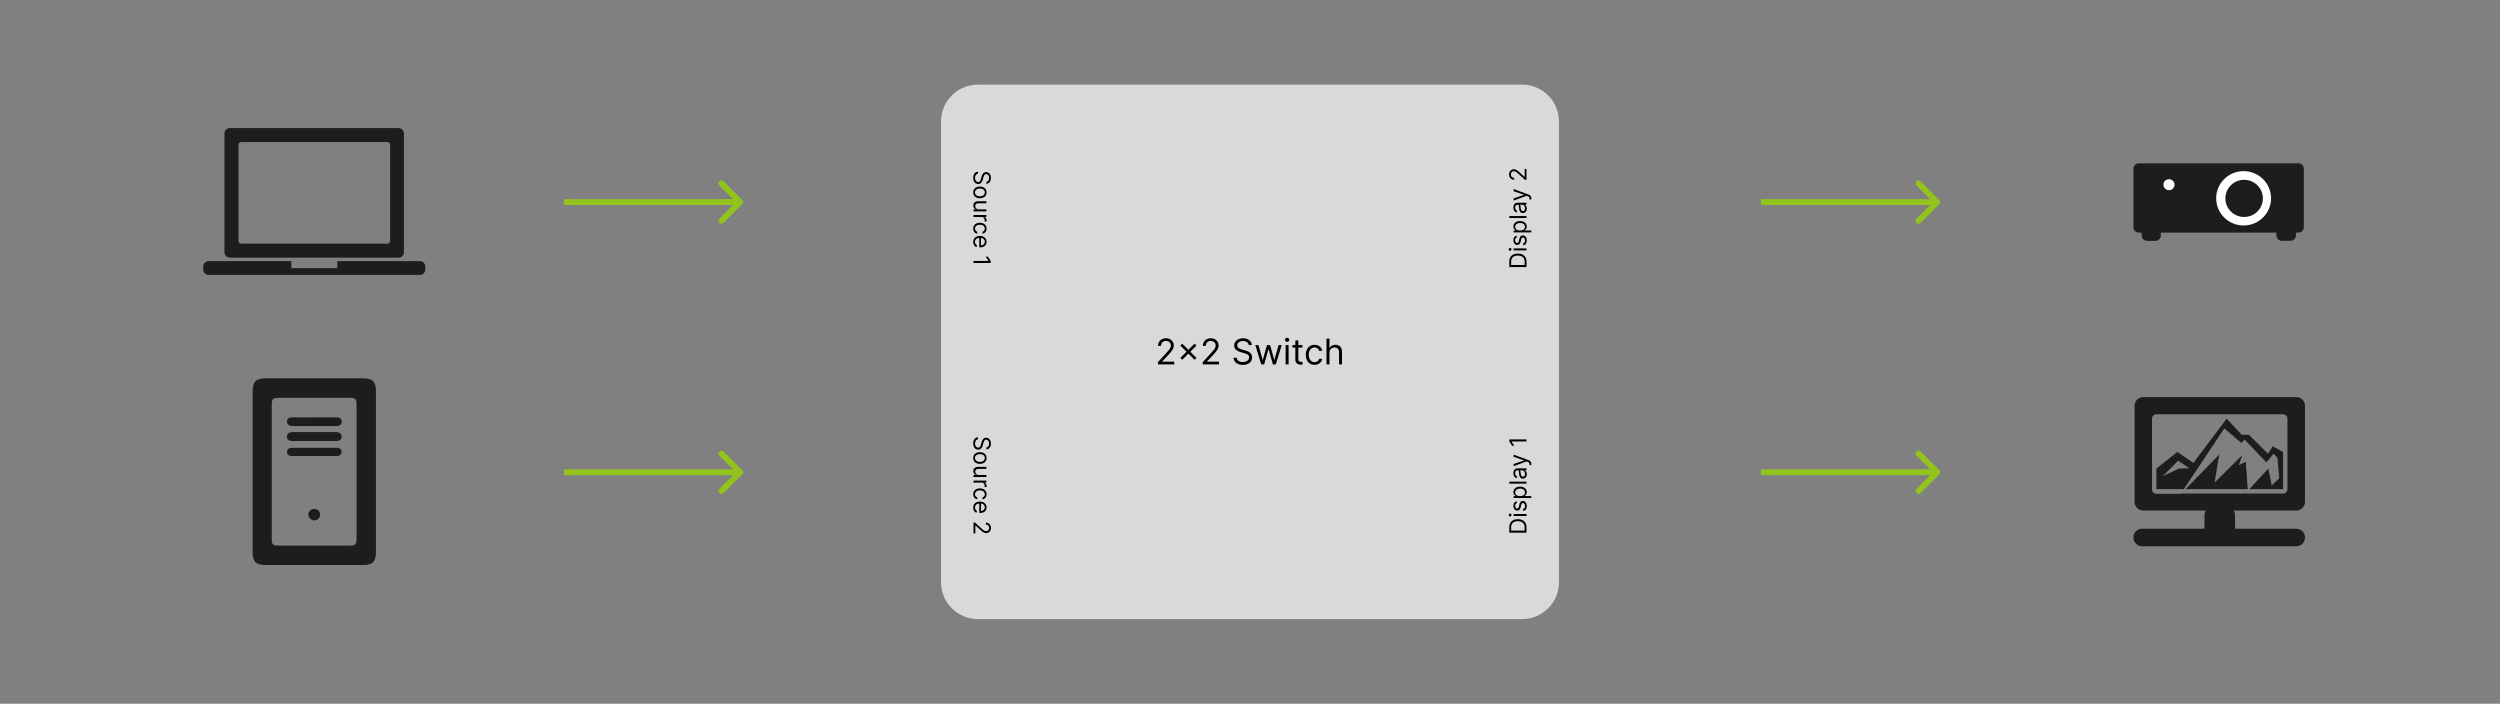 <?xml version="1.0" encoding="UTF-8"?> <svg xmlns="http://www.w3.org/2000/svg" xmlns:v="https://vecta.io/nano" width="2128" height="599" fill="none"><rect width="100%" height="100%" fill="#808080" stroke="none"/><path d="M631.768 173.768a2.5 2.5 0 0 0 0-3.536l-15.91-15.91a2.5 2.5 0 1 0-3.536 3.536L626.464 172l-14.142 14.142a2.5 2.5 0 1 0 3.536 3.536l15.91-15.91zM480 174.5h150v-5H480v5zm151.768 229.268a2.5 2.5 0 0 0 0-3.536l-15.91-15.91a2.5 2.5 0 1 0-3.536 3.536L626.464 402l-14.142 14.142a2.5 2.5 0 1 0 3.536 3.536l15.91-15.91zM480 404.5h150v-5H480v5zm1170.77-230.732c.97-.977.97-2.559 0-3.536l-15.91-15.91c-.98-.976-2.56-.976-3.54 0-.97.977-.97 2.56 0 3.536L1645.46 172l-14.14 14.142c-.97.976-.97 2.559 0 3.536.98.976 2.56.976 3.54 0l15.91-15.91zM1499 174.5h150v-5h-150v5zm151.77 229.268c.97-.977.97-2.559 0-3.536l-15.91-15.91c-.98-.976-2.56-.976-3.54 0-.97.977-.97 2.56 0 3.536L1645.46 402l-14.14 14.142c-.97.976-.97 2.559 0 3.536.98.976 2.56.976 3.54 0l15.91-15.91zM1499 404.5h150v-5h-150v5z" fill="#93c31d"></path><g fill-rule="evenodd"><path d="M1930.83 398.813l-16.19 17.531h28.7v-31.671l-8.78-4.771-4.08 6.265-16.18-16.036h-6.09l-12.86-13.738-28.35 37.649-13.61-9.369-17.85 14.14v17.531h23.36l34.44-51.731 14.47 12.415 2.75-2.874 18.6 19.428 6.2-7.472 3.22 3.736 1.49 17.244-6.37 6.093-2.87-14.37zm-76.12 0l-13.72 6.495 12.98-13.163 9.7 6.495-8.96.173zm50.98-2.874l2.98-8.564-23.65 23.451 4.02-23.969-28.7 29.487h52.92l-1.6-23.337-5.97 2.932zm56.31 61.445a7.48 7.48 0 0 0-2.14-5.075 7.49 7.49 0 0 0-5.04-2.225h-52.35v-11.496a7.19 7.19 0 0 0-1.2-4.023h53.27c1.97 0 3.87-.787 5.27-2.189a7.48 7.48 0 0 0 2.19-5.283v-81.621a7.48 7.48 0 0 0-2.19-5.283c-1.4-1.402-3.3-2.189-5.27-2.189H1824.4c-.98 0-1.95.193-2.85.569a7.37 7.37 0 0 0-2.42 1.62 7.28 7.28 0 0 0-1.62 2.424c-.38.906-.57 1.878-.57 2.859v81.621a7.48 7.48 0 0 0 2.19 5.283 7.44 7.44 0 0 0 5.27 2.189h53.33c-.81 1.186-1.25 2.586-1.26 4.023v11.496h-52.35a7.45 7.45 0 0 0-3.05.367 7.55 7.55 0 0 0-2.65 1.566c-.76.7-1.37 1.552-1.79 2.5a7.6 7.6 0 0 0-.63 3.011 7.6 7.6 0 0 0 .63 3.01c.42.949 1.03 1.8 1.79 2.5a7.55 7.55 0 0 0 2.65 1.566 7.45 7.45 0 0 0 3.05.367h130.7a7.38 7.38 0 0 0 5.15-2.313c1.35-1.421 2.07-3.317 2.03-5.274zm-105.28-37.304l-1.03 1.265.69-1.035h-20.84c-.99 0-1.94-.394-2.64-1.094s-1.09-1.651-1.09-2.642v-60.238c0-.991.39-1.941 1.09-2.642a3.73 3.73 0 0 1 2.64-1.094h107.86a3.73 3.73 0 0 1 2.6 1.114c.69.699 1.07 1.641 1.07 2.622v60.008c0 .981-.38 1.923-1.07 2.622a3.73 3.73 0 0 1-2.6 1.114h-86.68zM357.367 222.295h-70.295v5.921H248.02v-5.921h-70.156a4.65 4.65 0 0 0-1.84.281 4.64 4.64 0 0 0-1.578.979c-.454.43-.816.946-1.062 1.519a4.57 4.57 0 0 0-.373 1.811v2.203a4.56 4.56 0 0 0 .255 1.856 4.58 4.58 0 0 0 .979 1.6 4.63 4.63 0 0 0 1.541 1.079 4.65 4.65 0 0 0 1.847.377h179.734a4.65 4.65 0 0 0 1.847-.377 4.63 4.63 0 0 0 1.541-1.079 4.58 4.58 0 0 0 .979-1.6 4.56 4.56 0 0 0 .255-1.856v-2.203c0-1.217-.487-2.385-1.354-3.246a4.64 4.64 0 0 0-3.268-1.344zm-161.433-2.984h143.27c1.226 0 2.401-.483 3.268-1.344s1.354-2.029 1.354-3.246V113.828a4.57 4.57 0 0 0-.283-1.827 4.6 4.6 0 0 0-.986-1.568c-.433-.451-.953-.81-1.529-1.055s-1.197-.371-1.824-.37h-143.27c-.629-.037-1.26.054-1.853.267a4.62 4.62 0 0 0-1.595.976 4.58 4.58 0 0 0-1.074 1.525c-.249.576-.378 1.196-.376 1.822v100.848c-.038.625.053 1.252.268 1.841a4.6 4.6 0 0 0 .983 1.584c.433.456.956.819 1.535 1.066a4.66 4.66 0 0 0 1.835.374h.277zm7.072-96.027c.012-.625.27-1.221.72-1.658a2.41 2.41 0 0 1 1.683-.683h124.228c.32-.006.637.051.934.168s.568.292.796.515.409.487.533.78a2.38 2.38 0 0 1 .187.924v81.66a2.42 2.42 0 0 1-.718 1.72 2.46 2.46 0 0 1-1.732.713H205.409a2.51 2.51 0 0 1-1.69-.741 2.47 2.47 0 0 1-.713-1.692v-81.706zm1617.664 15.717h135.66a4.61 4.61 0 0 1 1.76.315c.56.219 1.08.545 1.51.96a4.59 4.59 0 0 1 1.02 1.457 4.51 4.51 0 0 1 .38 1.733v49.954a4.46 4.46 0 0 1-.36 1.763c-.23.559-.58 1.066-1.01 1.493a4.62 4.62 0 0 1-1.51.991c-.57.228-1.18.342-1.79.337h-135.66a4.71 4.71 0 0 1-3.29-1.34 4.62 4.62 0 0 1-1.38-3.244v-49.954a4.51 4.51 0 0 1 .38-1.733 4.59 4.59 0 0 1 1.02-1.457c.43-.415.95-.741 1.51-.96a4.61 4.61 0 0 1 1.76-.315z" fill="#1d1d1b"></path><path d="M1909.77 145.68a23.53 23.53 0 0 1 12.97 3.896c3.83 2.54 6.83 6.151 8.59 10.376a22.89 22.89 0 0 1 1.33 13.357c-.9 4.485-3.12 8.604-6.39 11.838-3.26 3.233-7.42 5.435-11.95 6.327s-9.22.434-13.49-1.316c-4.26-1.75-7.91-4.713-10.47-8.515a22.92 22.92 0 0 1-3.93-12.844 22.99 22.99 0 0 1 6.83-16.348c4.38-4.336 10.32-6.771 16.51-6.771z" fill="#fff"></path><path d="M1827.65 186.622h6.94c.62-.006 1.23.11 1.8.34s1.09.57 1.53 1a4.47 4.47 0 0 1 1.02 1.505 4.53 4.53 0 0 1 .36 1.778v9.13c.01.605-.11 1.205-.34 1.766a4.58 4.58 0 0 1-1 1.501c-.43.43-.94.771-1.51 1.004a4.63 4.63 0 0 1-1.78.352h-7.02c-.61 0-1.22-.119-1.79-.351-.56-.233-1.08-.573-1.51-1.003s-.78-.939-1.01-1.5a4.49 4.49 0 0 1-.36-1.769v-9.13c0-1.226.49-2.402 1.37-3.269s2.06-1.354 3.3-1.354zm114.84 0h7.18a4.75 4.75 0 0 1 3.29 1.365c.87.865 1.37 2.035 1.38 3.258v9.13c0 1.226-.5 2.402-1.37 3.269-.88.867-2.06 1.354-3.3 1.354h-7.18a4.72 4.72 0 0 1-1.83-.317c-.58-.225-1.11-.563-1.55-.994-.45-.431-.8-.946-1.05-1.515a4.62 4.62 0 0 1-.36-1.797v-9.13a4.43 4.43 0 0 1 .38-1.79c.24-.567.59-1.08 1.04-1.51.44-.43.97-.768 1.55-.995s1.19-.339 1.82-.328z" fill="#1d1d1b"></path><path d="M1846.17 152.556c.93-.016 1.85.244 2.63.747a4.65 4.65 0 0 1 1.77 2.076c.37.851.47 1.791.3 2.701a4.6 4.6 0 0 1-1.27 2.408c-.65.66-1.49 1.112-2.41 1.298-.91.187-1.86.099-2.73-.251-.86-.351-1.6-.948-2.12-1.717s-.8-1.673-.8-2.599c-.01-.608.1-1.213.33-1.778a4.45 4.45 0 0 1 .99-1.515 4.62 4.62 0 0 1 1.52-1.014 4.63 4.63 0 0 1 1.79-.356z" fill="#fff"></path><path d="M1910.21 153.069c3.15 0 6.24.928 8.86 2.665a15.82 15.82 0 0 1 5.88 7.094c1.21 2.888 1.53 6.067.91 9.133s-2.14 5.884-4.37 8.094a15.98 15.98 0 0 1-8.17 4.327c-3.1.61-6.31.297-9.22-.9-2.92-1.196-5.41-3.222-7.16-5.822-1.76-2.6-2.69-5.656-2.69-8.783 0-4.192 1.68-8.213 4.67-11.178s7.05-4.63 11.29-4.63z" fill="#1d1d1b"></path></g><path d="M215.038 401.492v-67.454c0-9.289 2.56-11.977 11.625-11.992h82.154c8.562 0 11.183 2.825 11.183 11.624v135.706c0 8.814-2.605 11.547-11.214 11.578h-82.168c-9.142 0-11.565-2.656-11.58-11.992v-67.47zm88.492 0v-54.479c0-8.138-.214-8.368-7.923-8.384h-56.374c-7.466 0-7.892.384-7.907 7.678v110.555c0 7.34.304 7.555 7.953 7.57h56.374c7.709 0 7.861-.184 7.877-8.384v-54.556zm-35.942-46.233h18.176c2.469 0 4.891.338 5.105 3.24.243 3.378-2.301 4.161-5.074 4.161H248.68c-2.545-.231-4.571-1.305-4.373-4.131.167-2.395 2.041-3.286 4.342-3.27h10.665 8.274zm-.061 20.13h-18.192c-2.529 0-4.891-.568-5.043-3.363-.168-3.178 2.194-4.222 5.058-4.222h36.384a5.82 5.82 0 0 1 .747 0c2.513.322 4.57 1.428 4.311 4.253-.182 2.457-2.026 3.332-4.327 3.332h-18.938zm.03 12.76h-19.045c-2.285 0-4.175-.952-4.175-3.44s1.859-3.439 4.114-3.531h4.571 28.979 4.571c2.316 0 4.098 1.09 4.159 3.501s-1.874 3.439-4.159 3.455l-19.015.015zm4.998 50.042a5.13 5.13 0 0 1-1.549 3.337 5.06 5.06 0 0 1-3.373 1.423c-.692-.008-1.376-.155-2.011-.43a5.24 5.24 0 0 1-1.693-1.177 5.3 5.3 0 0 1-1.114-1.743c-.253-.649-.376-1.343-.362-2.04.178-1.27.831-2.424 1.825-3.226s2.254-1.191 3.523-1.089c.635.008 1.262.143 1.845.396a4.81 4.81 0 0 1 1.553 1.08c.441.459.789 1.002 1.021 1.598a4.88 4.88 0 0 1 .335 1.871z" fill="#1d1d1b"></path><path d="M801 103.423C801 86.068 815.068 72 832.422 72h463.158c17.35 0 31.42 14.068 31.42 31.423v392.154c0 17.355-14.07 31.423-31.42 31.423H832.422C815.068 527 801 512.932 801 495.577V103.423z" fill="#d9d9d9"></path><g fill="#000"><path d="M839.62 154.719a2.24 2.24 0 0 0 1.686-1.042c.399-.61.599-1.357.599-2.243 0-.647-.104-1.214-.314-1.7-.209-.48-.497-.857-.864-1.128a2.07 2.07 0 0 0-1.25-.4c-.39 0-.726.093-1.007.279a2.35 2.35 0 0 0-.692.728 5.2 5.2 0 0 0-.45.929l-.279.892-.4 1.486c-.1.381-.238.804-.414 1.271a5.87 5.87 0 0 1-.721 1.35 3.68 3.68 0 0 1-1.157 1.071c-.471.281-1.05.421-1.735.421a3.85 3.85 0 0 1-2.143-.621c-.638-.41-1.145-1.009-1.521-1.8-.376-.785-.564-1.74-.564-2.864 0-1.047.169-1.954.507-2.72s.809-1.362 1.414-1.8 1.307-.679 2.107-.736v1.829c-.553.047-1.01.233-1.371.557a3.01 3.01 0 0 0-.8 1.242c-.172.505-.257 1.048-.257 1.628 0 .677.109 1.284.328 1.822s.533.964.929 1.278.866.471 1.399.471c.486 0 .881-.135 1.186-.407s.552-.628.742-1.071a11.33 11.33 0 0 0 .5-1.436l.514-1.799c.329-1.143.798-2.047 1.407-2.714s1.407-1 2.393-1c.819 0 1.533.222 2.142.664.614.448 1.09 1.048 1.428 1.8s.514 1.602.514 2.535c0 .943-.169 1.781-.507 2.514s-.79 1.314-1.371 1.743-1.24.661-1.978.685v-1.714zm-11.197 9.054c0-.99.235-1.859.707-2.607.471-.742 1.13-1.323 1.978-1.742s1.837-.622 2.971-.622c1.142 0 2.14.207 2.992.622s1.514 1 1.985 1.742c.471.748.707 1.617.707 2.607s-.236 1.857-.707 2.599c-.471.748-1.133 1.329-1.985 1.743s-1.85.628-2.992.628c-1.134 0-2.124-.209-2.971-.628s-1.507-.995-1.978-1.743c-.472-.742-.707-1.609-.707-2.599zm1.514 0c0 .752.192 1.371.578 1.857s.893.845 1.521 1.078 1.309.35 2.043.35 1.416-.117 2.049-.35 1.145-.593 1.535-1.078.586-1.105.586-1.857-.195-1.371-.586-1.857-.902-.845-1.535-1.078-1.316-.35-2.049-.35a5.81 5.81 0 0 0-2.043.35c-.628.233-1.135.592-1.521 1.078s-.578 1.105-.578 1.857zm3.199 14.456h6.484v1.685h-10.969v-1.685h1.857v-.114c-.557-.257-1.031-.657-1.421-1.2s-.579-1.228-.579-2.057c0-.685.15-1.295.45-1.828s.762-.952 1.371-1.257 1.388-.457 2.321-.457h6.97v1.686h-6.855c-.8 0-1.438.223-1.914.671s-.714 1.028-.714 1.728c0 .419.107.845.321 1.278s.543.805.985 1.1c.443.3 1.007.45 1.693.45zm-4.485 4.772h10.969v1.629h-1.657v.114c.543.2.984.562 1.322 1.085s.507 1.115.507 1.772l-.008.464-.021.421h-1.714a4.89 4.89 0 0 0 .064-.393c.034-.2.05-.412.05-.635 0-.534-.112-1.01-.335-1.429-.219-.414-.524-.742-.914-.985s-.826-.357-1.322-.357h-6.941v-1.686zm-.228 11.605c0-1.028.242-1.914.728-2.656s1.155-1.314 2.007-1.714 1.826-.6 2.921-.6c1.114 0 2.097.205 2.949.614s1.526.99 2.007 1.728.728 1.61.728 2.6c0 .771-.143 1.466-.428 2.085s-.686 1.126-1.2 1.521a3.74 3.74 0 0 1-1.8.736v-1.686c.5-.128.943-.414 1.328-.857.391-.438.586-1.028.586-1.771 0-.657-.171-1.233-.514-1.728s-.817-.874-1.436-1.15-1.335-.407-2.163-.407c-.848 0-1.586.134-2.214.4-.629.272-1.117.652-1.464 1.143s-.521 1.076-.521 1.742c0 .438.076.836.228 1.193s.371.659.657.907a2.51 2.51 0 0 0 1.028.528v1.686c-.647-.095-1.23-.331-1.749-.707a3.95 3.95 0 0 1-1.228-1.478c-.3-.61-.45-1.319-.45-2.129zm0 11.377c0-1.057.233-1.969.699-2.735.472-.762 1.129-1.35 1.971-1.764.848-.41 1.833-.615 2.957-.615s2.114.205 2.971.615 1.533.99 2.014 1.728.728 1.609.728 2.599c0 .572-.095 1.136-.286 1.693s-.5 1.064-.928 1.521-.986.821-1.685 1.093-1.562.407-2.586.407h-.714v-8.456h1.457v6.742c.619 0 1.171-.124 1.657-.372a2.79 2.79 0 0 0 1.15-1.042c.281-.448.421-.976.421-1.586 0-.671-.167-1.252-.5-1.742s-.757-.859-1.285-1.121-1.095-.393-1.7-.393h-.971c-.829 0-1.531.143-2.107.428-.571.291-1.007.693-1.307 1.207s-.442 1.112-.442 1.793c0 .443.061.842.185 1.2.129.361.319.673.572.935s.576.464.956.607l-.457 1.628a3.6 3.6 0 0 1-1.456-.864c-.415-.404-.738-.904-.972-1.499-.228-.596-.342-1.264-.342-2.007zm14.854 17.875h-14.626v-1.771h12.769v-.086l-2.371-3.571h1.799l2.429 3.657v1.771zm-3.657 156.947a2.24 2.24 0 0 0 1.686-1.042c.399-.61.599-1.357.599-2.243 0-.647-.104-1.214-.314-1.7-.209-.48-.497-.857-.864-1.128a2.07 2.07 0 0 0-1.25-.4c-.39 0-.726.093-1.007.279a2.35 2.35 0 0 0-.692.728c-.185.295-.331.605-.45.928l-.279.893-.4 1.486c-.1.38-.238.804-.414 1.271a5.87 5.87 0 0 1-.721 1.35 3.68 3.68 0 0 1-1.157 1.071c-.471.281-1.05.421-1.735.421a3.85 3.85 0 0 1-2.143-.621c-.638-.41-1.145-1.01-1.521-1.8s-.564-1.74-.564-2.864c0-1.047.169-1.954.507-2.721.338-.761.809-1.361 1.414-1.799s1.307-.679 2.107-.736v1.828c-.553.048-1.01.234-1.371.558a3.01 3.01 0 0 0-.8 1.242c-.172.505-.257 1.048-.257 1.628 0 .676.109 1.283.328 1.821s.533.965.929 1.279.866.471 1.399.471c.486 0 .881-.136 1.186-.407s.552-.628.742-1.071a11.33 11.33 0 0 0 .5-1.436l.514-1.799c.329-1.143.798-2.047 1.407-2.714s1.407-1 2.393-1c.819 0 1.533.222 2.142.664.614.448 1.09 1.048 1.428 1.8s.514 1.602.514 2.535c0 .943-.169 1.781-.507 2.514s-.79 1.314-1.371 1.743-1.24.661-1.978.685v-1.714zm-11.197 9.054c0-.99.235-1.859.707-2.607s1.13-1.323 1.978-1.742 1.837-.622 2.971-.622c1.142 0 2.14.207 2.992.622s1.514.999 1.985 1.742.707 1.617.707 2.607-.236 1.857-.707 2.599c-.471.748-1.133 1.329-1.985 1.743s-1.85.628-2.992.628c-1.134 0-2.124-.209-2.971-.628s-1.507-.995-1.978-1.743c-.472-.742-.707-1.609-.707-2.599zm1.514 0c0 .752.192 1.371.578 1.857s.893.845 1.521 1.078 1.309.35 2.043.35 1.416-.117 2.049-.35 1.145-.593 1.535-1.078.586-1.105.586-1.857-.195-1.371-.586-1.857-.902-.845-1.535-1.078-1.316-.35-2.049-.35a5.81 5.81 0 0 0-2.043.35c-.628.233-1.135.592-1.521 1.078s-.578 1.105-.578 1.857zm3.199 14.456h6.484V406h-10.969v-1.685h1.857v-.114c-.557-.257-1.031-.657-1.421-1.2s-.579-1.228-.579-2.057c0-.685.15-1.295.45-1.828s.762-.952 1.371-1.257 1.388-.457 2.321-.457h6.97v1.685h-6.855c-.8 0-1.438.224-1.914.672s-.714 1.028-.714 1.728c0 .419.107.845.321 1.278s.543.805.985 1.1 1.007.45 1.693.45zm-4.485 4.772h10.969v1.629h-1.657v.114c.543.2.984.562 1.322 1.085s.507 1.114.507 1.771l-.008.465-.021.421h-1.714a4.89 4.89 0 0 0 .064-.393c.034-.2.05-.412.05-.635 0-.534-.112-1.01-.335-1.429a2.53 2.53 0 0 0-.914-.985c-.39-.243-.826-.357-1.322-.357h-6.941v-1.686zm-.228 11.605c0-1.028.242-1.914.728-2.656s1.155-1.314 2.007-1.714 1.826-.6 2.921-.6c1.114 0 2.097.205 2.949.614s1.526.99 2.007 1.728.728 1.609.728 2.6c0 .771-.143 1.466-.428 2.085s-.686 1.126-1.2 1.521a3.74 3.74 0 0 1-1.8.736v-1.686c.5-.128.943-.414 1.328-.857.391-.438.586-1.028.586-1.771 0-.657-.171-1.233-.514-1.728s-.817-.874-1.436-1.15-1.335-.407-2.163-.407c-.848 0-1.586.134-2.214.4-.629.272-1.117.652-1.464 1.143s-.521 1.076-.521 1.742c0 .438.076.836.228 1.193s.371.659.657.907a2.51 2.51 0 0 0 1.028.528v1.686c-.647-.095-1.23-.331-1.749-.707a3.95 3.95 0 0 1-1.228-1.478c-.3-.61-.45-1.319-.45-2.129zm0 11.377c0-1.057.233-1.969.699-2.735.472-.762 1.129-1.35 1.971-1.764.848-.41 1.833-.615 2.957-.615s2.114.205 2.971.615 1.533.99 2.014 1.728.728 1.609.728 2.599c0 .572-.095 1.136-.286 1.693s-.5 1.064-.928 1.521-.986.821-1.685 1.093-1.562.407-2.586.407h-.714v-8.456h1.457v6.742c.619 0 1.171-.124 1.657-.372a2.79 2.79 0 0 0 1.15-1.042c.281-.448.421-.976.421-1.586 0-.671-.167-1.252-.5-1.742a3.28 3.28 0 0 0-1.285-1.121c-.528-.261-1.095-.393-1.7-.393h-.971c-.829 0-1.531.143-2.107.428-.571.291-1.007.693-1.307 1.207s-.442 1.112-.442 1.793c0 .443.061.842.185 1.2.129.361.319.673.572.935s.576.464.956.607l-.457 1.628a3.6 3.6 0 0 1-1.456-.864c-.415-.404-.738-.904-.972-1.499-.228-.596-.342-1.265-.342-2.007zm.228 12.733h1.286l5.284 4.828 1.614 1.399c.462.367.895.638 1.3.815s.838.271 1.285.271c.514 0 .96-.124 1.336-.371a2.41 2.41 0 0 0 .871-1c.205-.424.307-.9.307-1.429 0-.561-.117-1.052-.35-1.471a2.41 2.41 0 0 0-.964-.964c-.414-.224-.9-.335-1.457-.335v-1.686c.857 0 1.609.198 2.257.593a4.12 4.12 0 0 1 1.514 1.614c.362.686.542 1.454.542 2.307s-.18 1.616-.542 2.278a4.09 4.09 0 0 1-1.464 1.557 3.85 3.85 0 0 1-2.05.564c-.538 0-1.064-.098-1.578-.293s-1.078-.524-1.707-1c-.623-.471-1.385-1.126-2.285-1.964l-3.514-3.285h-.114v6.799h-1.571v-9.227z"></path><use href="#B"></use><path d="M1299.35 439.202h-10.97v-1.685h10.97v1.685zm-12.8-.857a1.21 1.21 0 0 1-.33.85c-.23.233-.5.35-.81.35-.32 0-.58-.117-.81-.35a1.21 1.21 0 0 1-.33-.85c0-.328.11-.609.33-.842.23-.239.49-.358.81-.358.31 0 .58.119.81.358.22.233.33.514.33.842zm4.29-11.685l.42 1.514c-.25.095-.49.236-.73.421s-.44.429-.6.743-.24.717-.24 1.207c0 .671.16 1.231.47 1.678.3.443.69.664 1.16.664.42 0 .75-.152.99-.457.25-.304.45-.781.61-1.428l.4-1.628c.24-.981.6-1.712 1.09-2.193s1.12-.721 1.88-.721c.63 0 1.19.181 1.69.543.49.357.88.857 1.17 1.499.28.643.43 1.391.43 2.243 0 1.119-.25 2.045-.73 2.778-.49.733-1.2 1.197-2.13 1.393l-.4-1.6c.59-.153 1.03-.441 1.33-.864.29-.429.44-.988.44-1.679 0-.785-.16-1.409-.5-1.871s-.74-.699-1.21-.699a1.29 1.29 0 0 0-.96.399c-.26.267-.46.677-.58 1.229l-.43 1.828c-.24 1.005-.61 1.743-1.11 2.214s-1.14.7-1.89.7c-.62 0-1.17-.174-1.64-.522-.48-.352-.85-.83-1.13-1.435-.27-.609-.4-1.3-.4-2.071 0-1.086.24-1.938.71-2.557.48-.623 1.11-1.066 1.89-1.328zm12.62-2.737h-15.08v-1.628h1.74v-.2l-.73-.514c-.3-.224-.56-.543-.8-.957-.23-.419-.35-.986-.35-1.7 0-.924.23-1.738.69-2.442s1.12-1.255 1.96-1.65c.85-.395 1.85-.593 3-.593 1.16 0 2.17.198 3.02.593s1.51.943 1.97 1.642c.47.7.7 1.507.7 2.421 0 .705-.12 1.269-.35 1.693-.24.424-.51.75-.81.978l-.76.529v.143h5.8v1.685zm-9.6-1.657c.83 0 1.56-.121 2.2-.364.63-.243 1.12-.598 1.47-1.064.36-.467.53-1.038.53-1.714 0-.705-.18-1.293-.55-1.764-.38-.476-.88-.833-1.52-1.071a6.03 6.03 0 0 0-2.13-.365c-.77 0-1.46.12-2.08.358s-1.12.588-1.48 1.064c-.37.471-.55 1.064-.55 1.778 0 .685.17 1.262.52 1.728s.83.819 1.44 1.057c.62.238 1.34.357 2.15.357z"></path><use href="#C"></use><path d="M1299.61 403.668c0 .695-.13 1.326-.4 1.892-.26.567-.65 1.017-1.15 1.35s-1.11.5-1.82.5c-.63 0-1.14-.124-1.53-.371-.4-.248-.71-.579-.93-.993-.23-.414-.39-.871-.5-1.371a13.32 13.32 0 0 1-.27-1.521l-.2-1.621c-.04-.419-.12-.724-.23-.915s-.3-.292-.57-.292h-.06c-.7 0-1.25.192-1.64.578s-.59.959-.59 1.735c0 .805.18 1.436.53 1.893s.73.778 1.13.964l-.57 1.6c-.67-.286-1.19-.667-1.56-1.143-.38-.481-.64-1.004-.78-1.571a6.21 6.21 0 0 1-.23-1.685 6.32 6.32 0 0 1 .13-1.214c.08-.462.25-.907.5-1.336.26-.433.65-.793 1.17-1.078s1.21-.429 2.08-.429h7.23v1.686h-1.49v.085c.24.115.5.305.77.572s.5.621.69 1.064.29.983.29 1.621zm-1.52-.257c0-.667-.13-1.229-.39-1.686a2.71 2.71 0 0 0-1.01-1.042c-.42-.238-.85-.357-1.31-.357h-1.54c.08.071.16.228.23.471s.13.514.18.828l.13.907.08.707c.06.438.15.848.28 1.229s.31.681.57.914c.24.228.58.343 1.01.343.59 0 1.03-.217 1.33-.65.29-.438.44-.993.44-1.664zm5.37-8.54c0 .286-.02.541-.07.764-.04.224-.08.379-.13.465l-1.48-.429c.1-.409.14-.771.11-1.085s-.17-.593-.42-.836-.65-.474-1.21-.678l-.85-.315-11.03 4.057v-1.828l8.74-3.028v-.115l-8.74-3.028v-1.828l12.57 4.656a4.84 4.84 0 0 1 1.41.779c.37.309.65.669.83 1.078s.27.862.27 1.371zm-18.74-20.878h14.63v1.771h-12.77v.086l2.37 3.571h-1.8l-2.43-3.657v-1.771z"></path><use href="#B" y="-226.086"></use><path d="M1299.35 213.116h-10.97v-1.685h10.97v1.685zm-12.8-.857a1.21 1.21 0 0 1-.33.85c-.23.233-.5.35-.81.35-.32 0-.58-.117-.81-.35a1.21 1.21 0 0 1-.33-.85c0-.328.11-.609.33-.842.23-.238.49-.357.81-.357a1.09 1.09 0 0 1 .81.357c.22.233.33.514.33.842zm4.29-11.685l.42 1.514c-.25.095-.49.236-.73.421s-.44.429-.6.743-.24.717-.24 1.207c0 .671.16 1.231.47 1.678.3.443.69.664 1.16.664.42 0 .75-.152.99-.457.25-.304.45-.78.61-1.428l.4-1.628c.24-.981.6-1.712 1.09-2.193s1.12-.721 1.88-.721c.63 0 1.19.181 1.69.543.49.357.88.857 1.17 1.499.28.643.43 1.391.43 2.243 0 1.119-.25 2.045-.73 2.778-.49.733-1.2 1.197-2.13 1.393l-.4-1.6c.59-.152 1.03-.441 1.33-.864.29-.429.44-.988.44-1.679 0-.785-.16-1.409-.5-1.871s-.74-.699-1.21-.699a1.29 1.29 0 0 0-.96.399c-.26.267-.46.677-.58 1.229l-.43 1.828c-.24 1.005-.61 1.743-1.11 2.214s-1.14.7-1.89.7c-.62 0-1.17-.174-1.64-.522-.48-.352-.85-.83-1.13-1.435-.27-.609-.4-1.3-.4-2.071 0-1.086.24-1.938.71-2.557.48-.623 1.11-1.066 1.89-1.328zm12.62-2.737h-15.08v-1.628h1.74v-.2l-.73-.514c-.3-.224-.56-.543-.8-.957-.23-.419-.35-.986-.35-1.7 0-.924.23-1.738.69-2.442s1.12-1.255 1.96-1.65c.85-.395 1.85-.593 3-.593 1.16 0 2.17.198 3.02.593s1.51.943 1.97 1.642c.47.7.7 1.507.7 2.421 0 .705-.12 1.269-.35 1.693-.24.424-.51.75-.81.978l-.76.529v.143h5.8v1.685zm-9.6-1.657c.83 0 1.56-.121 2.2-.364.63-.243 1.12-.598 1.47-1.064.36-.467.53-1.038.53-1.714 0-.705-.18-1.293-.55-1.764-.38-.476-.88-.833-1.52-1.071a6.03 6.03 0 0 0-2.13-.364c-.77 0-1.46.119-2.08.357s-1.12.588-1.48 1.064c-.37.471-.55 1.064-.55 1.778 0 .685.17 1.262.52 1.728s.83.819 1.44 1.057c.62.238 1.34.357 2.15.357z"></path><use href="#C" y="-226.086"></use><path d="M1299.61 177.582c0 .695-.13 1.326-.4 1.892-.26.567-.65 1.017-1.15 1.35s-1.11.5-1.82.5c-.63 0-1.14-.124-1.53-.371-.4-.248-.71-.579-.93-.993-.23-.414-.39-.871-.5-1.371a13.32 13.32 0 0 1-.27-1.521l-.2-1.621c-.04-.419-.12-.724-.23-.915s-.3-.292-.57-.292h-.06c-.7 0-1.25.192-1.64.578s-.59.959-.59 1.736c0 .804.18 1.435.53 1.892s.73.778 1.13.964l-.57 1.6c-.67-.286-1.19-.667-1.56-1.143-.38-.481-.64-1.004-.78-1.571a6.21 6.21 0 0 1-.23-1.685 6.32 6.32 0 0 1 .13-1.214c.08-.462.25-.907.5-1.336.26-.433.65-.793 1.17-1.078s1.21-.429 2.08-.429h7.23v1.686h-1.49v.085c.24.115.5.305.77.572s.5.621.69 1.064.29.983.29 1.621zm-1.52-.257c0-.667-.13-1.229-.39-1.686a2.71 2.71 0 0 0-1.01-1.042c-.42-.238-.85-.357-1.31-.357h-1.54c.08.071.16.228.23.471s.13.514.18.828l.13.907.08.707c.06.438.15.848.28 1.229s.31.681.57.914c.24.228.58.343 1.01.343.59 0 1.03-.217 1.33-.65.29-.438.44-.993.44-1.664zm5.37-8.54c0 .286-.02.541-.07.764-.04.224-.08.379-.13.465l-1.48-.429c.1-.409.14-.771.11-1.085s-.17-.593-.42-.836-.65-.474-1.21-.678l-.85-.315-11.03 4.057V168.9l8.74-3.028v-.115l-8.74-3.028v-1.828l12.57 4.656a4.84 4.84 0 0 1 1.41.779c.37.309.65.669.83 1.078s.27.862.27 1.371zm-4.11-15.736h-1.29l-5.28-4.828-1.62-1.399c-.46-.367-.89-.638-1.29-.815-.41-.18-.84-.271-1.29-.271-.51 0-.96.124-1.34.371-.37.243-.66.577-.87 1-.2.424-.3.9-.3 1.429 0 .561.11 1.052.35 1.471.22.414.55.735.96.964s.9.335 1.46.335v1.686c-.86 0-1.61-.198-2.26-.593s-1.15-.933-1.51-1.614c-.37-.685-.55-1.454-.55-2.307s.18-1.616.55-2.278c.36-.661.85-1.18 1.46-1.557s1.3-.564 2.05-.564a4.44 4.44 0 0 1 1.58.293c.51.191 1.08.524 1.7 1 .63.471 1.39 1.126 2.29 1.964l3.51 3.285h.12v-6.799h1.57v9.227zM985.645 310.184v-1.929l7.241-7.927 2.1-2.421c.549-.692.956-1.342 1.221-1.949.271-.614.407-1.257.407-1.928 0-.772-.186-1.439-.557-2.004a3.61 3.61 0 0 0-1.5-1.306c-.636-.308-1.35-.461-2.142-.461-.843 0-1.579.175-2.207.525a3.62 3.62 0 0 0-1.446 1.446c-.336.621-.504 1.35-.504 2.185h-2.528c0-1.285.297-2.414.889-3.385s1.4-1.728 2.421-2.271c1.029-.543 2.182-.814 3.46-.814 1.286 0 2.425.271 3.417.814s1.772 1.275 2.336 2.196.846 1.946.846 3.075a6.61 6.61 0 0 1-.439 2.367c-.286.764-.786 1.618-1.5 2.56-.707.936-1.689 2.078-2.946 3.428l-4.927 5.271v.171h10.198v2.357h-13.84zm31.165-3.942l-12.09-12.084 1.63-1.628 12.08 12.083-1.62 1.629zm-10.46 0l-1.63-1.629 12.09-12.083 1.62 1.628-12.08 12.084zm17.44 3.942v-1.929l7.24-7.927 2.1-2.421c.55-.692.96-1.342 1.22-1.949.28-.614.41-1.257.41-1.928 0-.772-.18-1.439-.56-2.004-.36-.564-.86-.999-1.49-1.306-.64-.308-1.35-.461-2.15-.461-.84 0-1.58.175-2.2.525-.63.343-1.11.825-1.45 1.446s-.5 1.35-.5 2.185h-2.53c0-1.285.29-2.414.89-3.385.59-.971 1.4-1.728 2.42-2.271 1.03-.543 2.18-.814 3.46-.814s2.42.271 3.42.814a6.1 6.1 0 0 1 2.33 2.196 5.81 5.81 0 0 1 .85 3.075c0 .807-.15 1.596-.44 2.367-.29.764-.79 1.618-1.5 2.56-.71.936-1.69 2.078-2.95 3.428l-4.93 5.271v.171h10.2v2.357h-13.84zm39.13-16.454a3.37 3.37 0 0 0-1.56-2.528c-.91-.6-2.04-.9-3.36-.9-.98 0-1.83.157-2.55.471s-1.29.746-1.7 1.296c-.4.55-.6 1.175-.6 1.875 0 .585.14 1.089.42 1.51.29.415.65.761 1.09 1.039a7.91 7.91 0 0 0 1.4.675l1.34.418 2.22.6a18.81 18.81 0 0 1 1.91.621 8.96 8.96 0 0 1 2.03 1.082c.65.45 1.18 1.029 1.6 1.736s.63 1.574.63 2.603c0 1.185-.31 2.256-.93 3.213-.61.957-1.51 1.718-2.7 2.282-1.18.564-2.61.846-4.29.846-1.57 0-2.93-.253-4.08-.76s-2.05-1.214-2.7-2.121-1.02-1.961-1.11-3.16h2.75c.07.828.35 1.514.83 2.056.49.536 1.12.936 1.87 1.2.75.257 1.57.386 2.44.386 1.01 0 1.92-.164 2.73-.493.81-.336 1.45-.8 1.92-1.393.47-.599.7-1.299.7-2.099 0-.729-.2-1.321-.61-1.778-.4-.457-.94-.829-1.6-1.114-.67-.286-1.39-.536-2.16-.75l-2.7-.772c-1.71-.492-3.07-1.196-4.07-2.11s-1.5-2.11-1.5-3.589c0-1.228.34-2.299 1-3.213.67-.921 1.57-1.636 2.7-2.143 1.13-.514 2.4-.771 3.8-.771 1.42 0 2.67.254 3.77.761 1.1.499 1.97 1.185 2.62 2.056s.99 1.861 1.02 2.968h-2.57zm10.63 16.454l-5.02-16.454h2.66l3.56 12.597h.17l3.51-12.597h2.7l3.47 12.554h.17l3.56-12.554h2.66l-5.02 16.454h-2.48l-3.6-12.641h-.26l-3.6 12.641h-2.48zm20.78 0V293.73h2.53v16.454h-2.53zm1.28-19.197c-.49 0-.91-.168-1.27-.503-.35-.336-.53-.739-.53-1.211a1.62 1.62 0 0 1 .53-1.21c.36-.336.78-.504 1.27-.504a1.76 1.76 0 0 1 1.27.504c.35.336.53.739.53 1.21s-.18.875-.53 1.211a1.76 1.76 0 0 1-1.27.503zm13.03 2.743v2.142h-8.52v-2.142h8.52zm-6.04-3.942h2.53v15.682c0 .714.1 1.25.31 1.607.21.35.48.586.81.707a3.3 3.3 0 0 0 1.06.172c.28 0 .51-.015.69-.043l.43-.086.51 2.271c-.17.064-.41.129-.72.193-.3.071-.69.107-1.16.107-.72 0-1.42-.154-2.1-.461s-1.25-.775-1.7-1.403c-.44-.628-.66-1.421-.66-2.378v-16.368zm16.35 20.738c-1.54 0-2.87-.364-3.98-1.092-1.12-.729-1.97-1.732-2.57-3.01s-.9-2.739-.9-4.382c0-1.671.3-3.145.92-4.424.62-1.285 1.48-2.289 2.59-3.01 1.11-.728 2.41-1.093 3.9-1.093 1.16 0 2.2.215 3.13.643a5.95 5.95 0 0 1 2.28 1.8c.59.771.96 1.671 1.1 2.699h-2.53c-.19-.75-.62-1.414-1.28-1.992-.66-.586-1.54-.879-2.66-.879-.98 0-1.85.257-2.59.772-.74.507-1.31 1.224-1.72 2.153-.41.921-.62 2.003-.62 3.246 0 1.271.2 2.378.6 3.32.41.943.98 1.675 1.72 2.196s1.61.782 2.61.782c.66 0 1.26-.114 1.79-.342.54-.229.99-.557 1.36-.986a3.71 3.71 0 0 0 .79-1.542h2.53c-.14.971-.49 1.846-1.06 2.624-.56.771-1.29 1.386-2.22 1.843-.91.45-1.97.674-3.19.674zm12.7-10.24v9.898h-2.53v-21.939h2.53v8.056h.21c.39-.85.96-1.525 1.74-2.025.77-.507 1.81-.761 3.1-.761 1.12 0 2.11.225 2.95.675.84.443 1.49 1.125 1.96 2.046.47.914.71 2.079.71 3.493v10.455h-2.53V299.9c0-1.307-.34-2.318-1.02-3.032-.67-.721-1.6-1.082-2.8-1.082-.82 0-1.57.175-2.22.525s-1.17.861-1.55 1.532c-.37.671-.55 1.486-.55 2.443z"></path></g><defs><path id="B" d="M1299.35 448.915v4.513h-14.63v-4.713c0-1.419.3-2.633.88-3.642s1.42-1.783 2.51-2.321c1.08-.538 2.38-.807 3.9-.807s2.83.271 3.93.814a5.77 5.77 0 0 1 2.53 2.371c.59 1.038.88 2.299.88 3.785zm-1.57 2.742v-2.628c0-1.209-.24-2.212-.7-3.007-.47-.795-1.13-1.387-1.99-1.778-.87-.39-1.89-.585-3.08-.585-1.18 0-2.2.192-3.05.578-.86.386-1.52.962-1.97 1.728-.46.767-.7 1.721-.7 2.864v2.828h11.49z"></path><path id="C" d="M1284.72 409.983h14.63v1.685h-14.63v-1.685z"></path></defs></svg> 